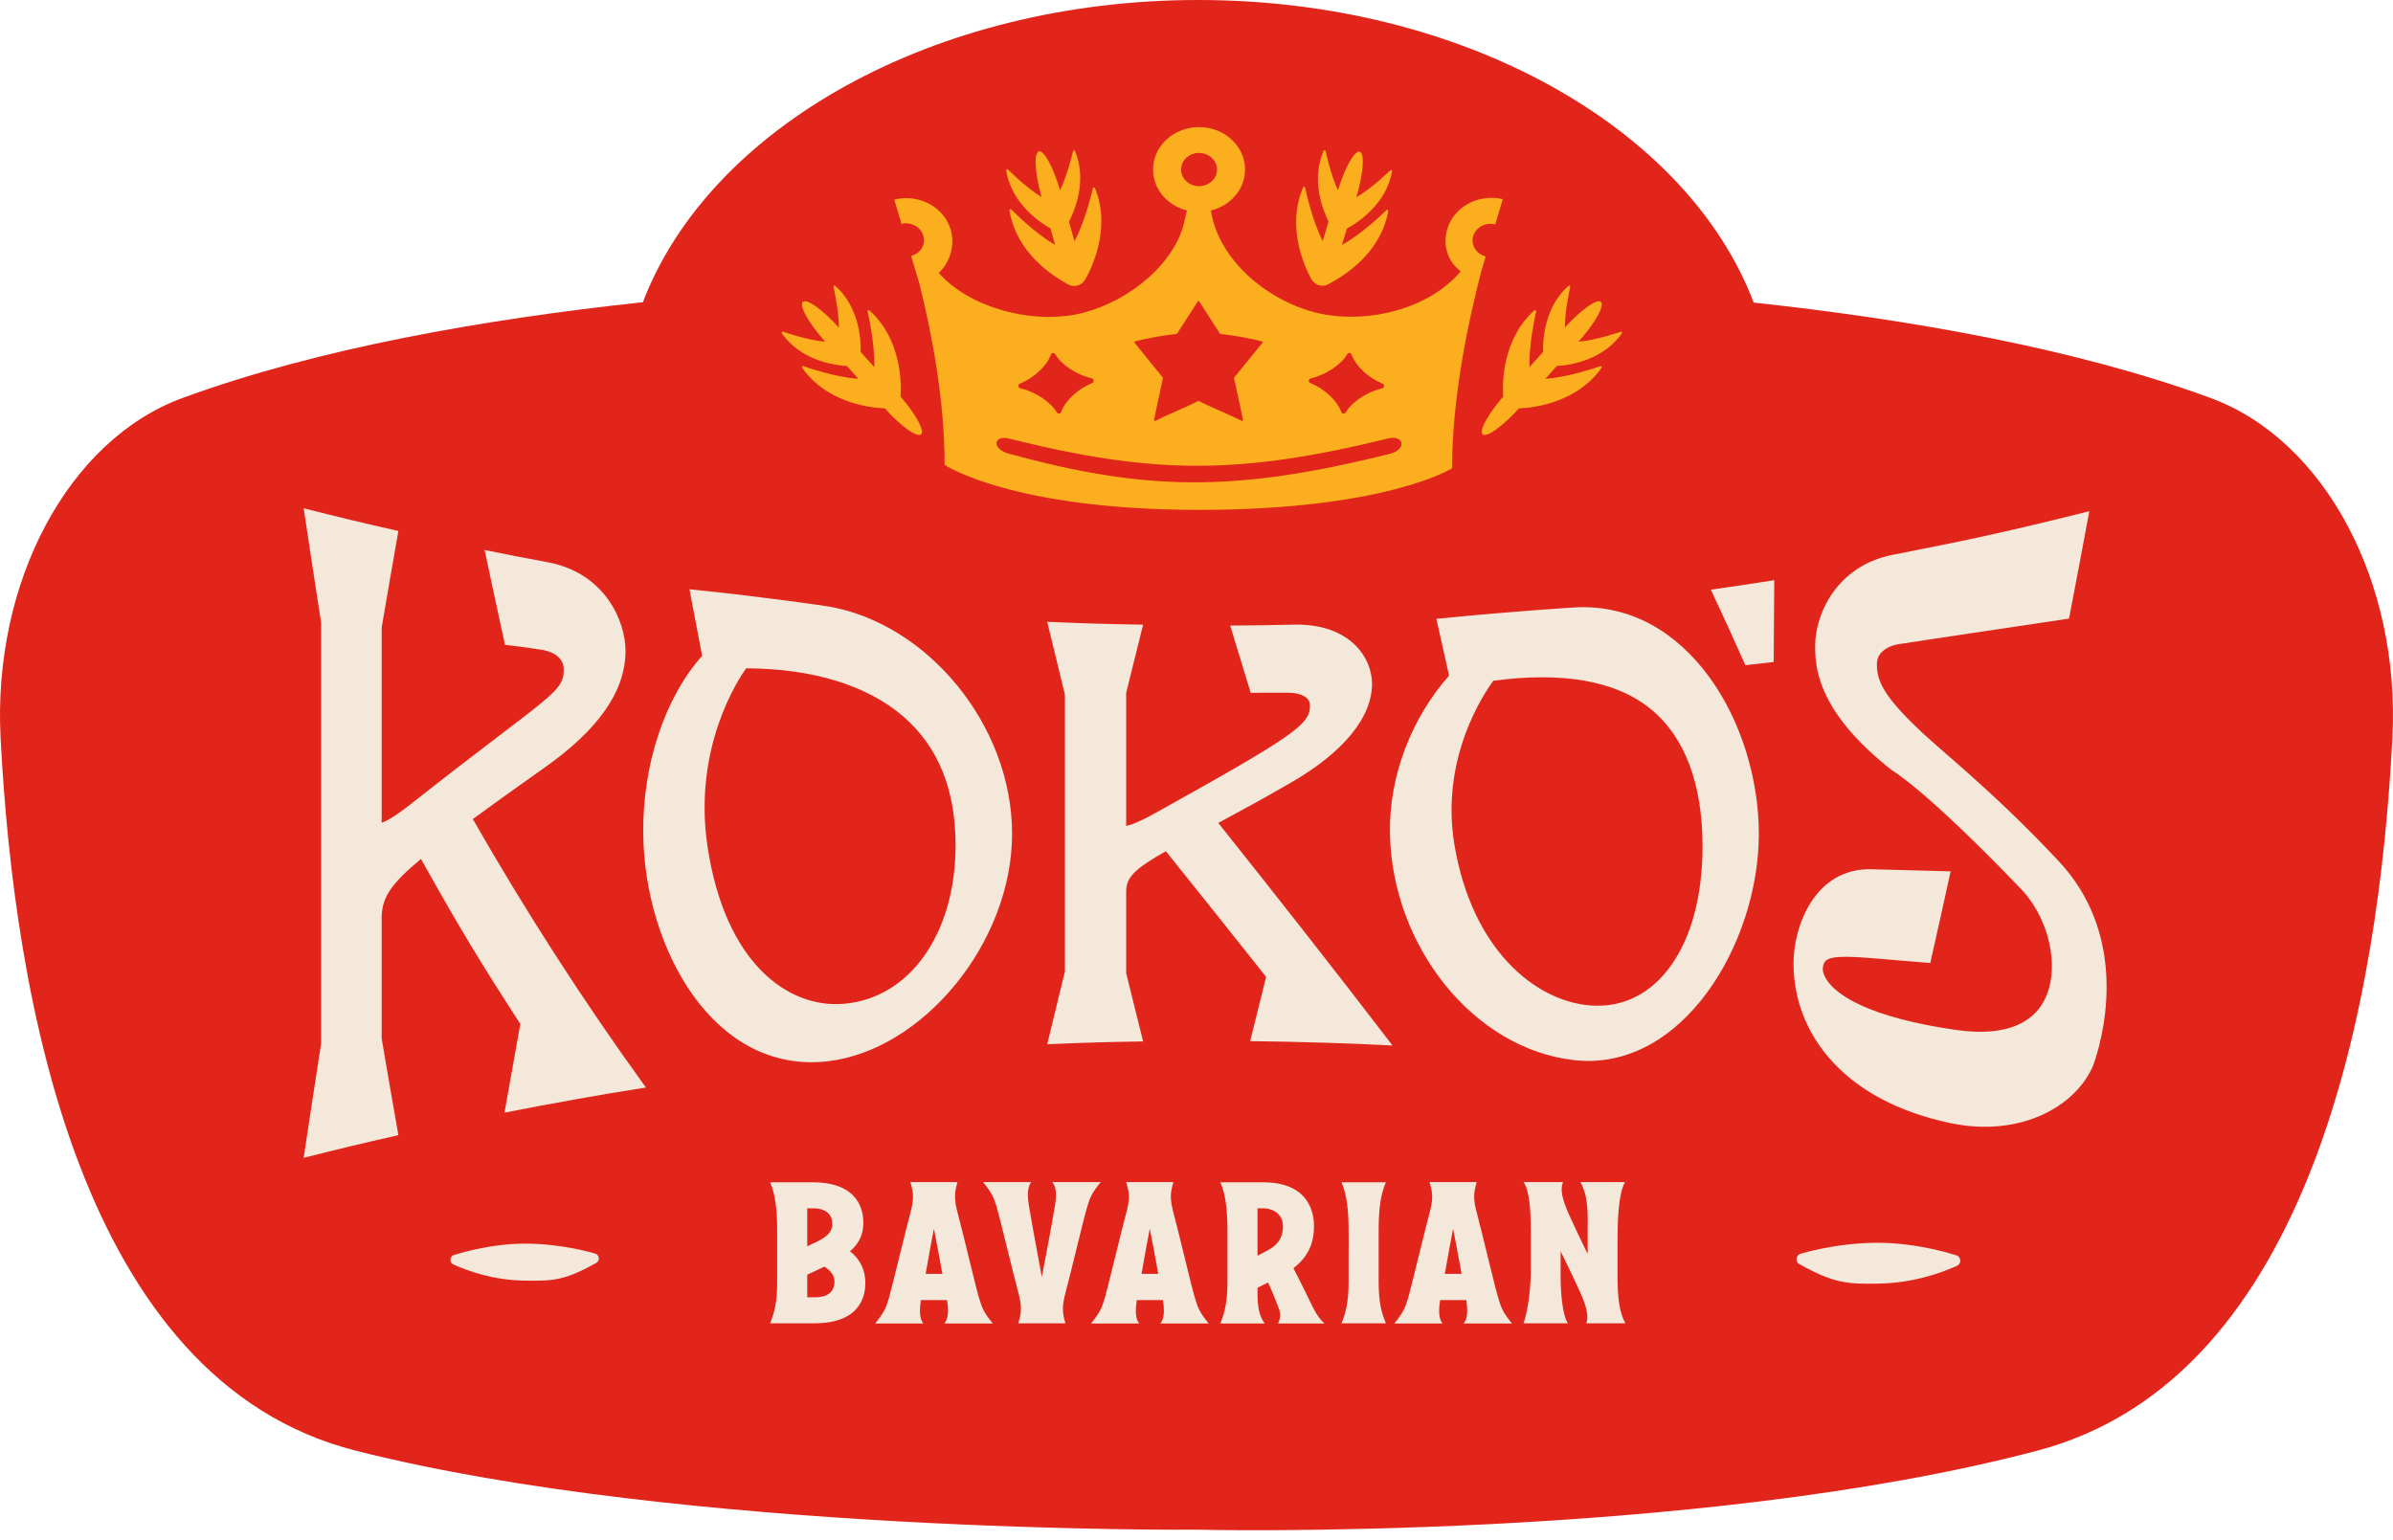 <svg width="202" height="130" viewBox="0 0 202 130" fill="none" xmlns="http://www.w3.org/2000/svg">
<path d="M101.146 0C123.574 0 142.448 10.828 148.033 25.543C161.336 26.98 175.261 29.439 186.601 33.599H186.599C196.21 37.124 202.635 49.09 201.95 62.309C200.817 84.165 195.249 116.301 172.015 122.454C143.083 130.113 101.062 129.153 101 129.133C100.947 129.152 57.54 129.471 29.985 122.454C6.706 116.526 1.183 84.162 0.05 62.309C-0.635 49.09 5.792 37.124 15.401 33.599C26.826 29.407 40.876 26.945 54.269 25.512C59.868 10.813 78.732 0 101.146 0Z" fill="#E1251B"/>
<path d="M102.838 69.471C104.498 68.58 106.5 67.495 108.916 66.103C113.433 63.502 115.818 60.555 115.818 57.713C115.818 55.622 114.054 52.619 109.191 52.731C107.051 52.78 105.983 52.797 103.843 52.81C104.537 55.084 104.882 56.221 105.577 58.497C105.703 58.497 105.766 58.494 105.892 58.49C105.907 58.49 107.298 58.464 108.683 58.476C110.027 58.487 110.537 58.995 110.568 59.43C110.68 61.091 109.586 61.926 97.567 68.613C96.046 69.46 95.349 69.675 95.064 69.726V58.492C95.635 56.186 95.922 55.035 96.493 52.733C93.256 52.679 91.637 52.63 88.4 52.495C88.997 54.965 89.295 56.193 89.892 58.644C89.892 66.431 89.892 74.22 89.892 82.006C89.295 84.457 88.997 85.686 88.4 88.156C91.637 88.017 93.254 87.971 96.493 87.917C95.922 85.615 95.635 84.465 95.064 82.158V75.197C95.088 74.061 95.787 73.342 98.414 71.859C101.8 76.096 103.493 78.189 106.877 82.469C106.339 84.64 106.07 85.725 105.532 87.894C107.889 87.922 109.07 87.945 111.427 88.017C111.486 88.017 111.514 88.017 111.573 88.017C113.962 88.092 115.159 88.141 117.548 88.261C112.701 81.936 107.796 75.691 102.836 69.471H102.838Z" fill="#F3E8DA"/>
<path d="M148.468 70.398C148.468 61.149 142.514 50.743 132.937 51.279C132.887 51.281 127.948 51.58 121.716 52.196C121.53 52.214 121.434 52.224 121.247 52.24C121.677 54.151 121.89 55.11 122.32 57.033C119.148 60.63 117.238 65.512 117.329 70.386C117.509 79.85 124.373 88.57 132.915 89.501C142.001 90.492 148.468 79.656 148.468 70.395V70.398ZM134.219 84.879C129.592 84.507 124.254 80.166 122.773 71.317C121.536 63.912 125.376 58.401 126.053 57.47C131.743 56.71 136.334 57.402 139.34 59.856C142.245 62.228 143.716 66.195 143.716 71.464C143.716 79.876 139.816 85.328 134.222 84.879H134.219Z" fill="#F3E8DA"/>
<path d="M35.533 72.51C38.885 78.498 40.563 81.258 43.921 86.444C43.387 89.405 43.12 90.902 42.586 93.931C44.924 93.47 46.096 93.251 48.438 92.834C48.497 92.823 48.525 92.816 48.584 92.804C50.958 92.383 52.148 92.184 54.525 91.81C49.27 84.554 44.394 76.98 39.912 69.147C41.555 67.94 43.539 66.513 45.942 64.822C50.426 61.664 52.801 58.416 52.801 54.951C52.801 52.402 51.043 48.353 46.215 47.46C44.09 47.067 43.029 46.861 40.908 46.433C41.596 49.679 41.939 51.279 42.627 54.434C42.751 54.449 42.814 54.456 42.94 54.472C42.955 54.472 44.336 54.638 45.71 54.853C47.042 55.061 47.55 55.786 47.578 56.35C47.689 58.497 46.584 58.488 34.691 67.868C33.185 69.053 32.497 69.376 32.217 69.451V52.982C32.781 49.677 33.063 48.047 33.63 44.826C30.428 44.101 28.828 43.717 25.633 42.91C26.221 46.816 26.516 48.744 27.105 52.547V88.109C26.516 91.913 26.221 93.84 25.633 97.746C28.826 96.939 30.426 96.556 33.63 95.831C33.065 92.61 32.781 90.977 32.217 87.672V77.467C32.24 75.799 32.931 74.679 35.531 72.515L35.533 72.51Z" fill="#F3E8DA"/>
<path d="M85.433 70.388C85.433 61.182 78.248 52.581 69.858 51.187C69.598 51.147 64.737 50.42 58.666 49.793C58.479 49.774 58.386 49.765 58.199 49.744C58.627 52.01 58.84 53.135 59.267 55.367C56.105 58.915 54.233 64.571 54.297 70.397C54.403 80.074 60.242 90.688 69.847 89.596C77.892 88.681 85.433 79.597 85.433 70.386V70.388ZM71.152 84.747C66.522 85.1 61.195 81.328 59.721 71.436C58.486 63.156 62.317 57.327 62.992 56.419C68.671 56.44 73.264 57.891 76.275 60.51C79.186 63.041 80.662 66.632 80.662 71.347C80.662 78.874 76.748 84.324 71.152 84.747Z" fill="#F3E8DA"/>
<path d="M149.77 48.979C147.63 49.316 146.559 49.478 144.417 49.779C145.585 52.28 146.167 53.554 147.334 56.156C148.29 56.05 148.767 55.996 149.722 55.886C149.742 53.124 149.75 51.744 149.77 48.979Z" fill="#F3E8DA"/>
<path d="M160.311 54.375C161.687 54.151 174.221 52.289 174.347 52.268C174.47 52.247 174.531 52.237 174.653 52.219C175.339 48.649 175.68 46.839 176.365 43.157C169.76 44.804 166.445 45.538 159.805 46.83C154.98 47.767 153.224 51.907 153.224 54.508C153.224 56.16 153.256 59.954 159.686 65.015C159.712 65.036 162.451 66.557 170.598 75.045C172.727 77.265 173.698 80.818 172.96 83.438C172.133 86.373 169.356 87.556 165.13 86.951C157.708 85.886 155.203 84.011 154.379 82.97C153.842 82.296 153.864 81.819 153.866 81.793C153.929 80.855 154.305 80.563 158.475 80.925C159.877 81.047 162.634 81.274 162.634 81.274C162.755 81.283 162.816 81.29 162.94 81.3C163.628 78.247 163.971 76.701 164.657 73.558C161.989 73.483 160.654 73.448 157.98 73.382C153.187 73.263 151.396 78.193 151.396 81.323C151.396 84.275 152.449 87.044 154.361 89.269C156.684 91.973 160.144 93.865 164.631 94.81C170.572 96.059 175.28 93.381 176.715 89.889C177.978 86.261 179.281 78.584 173.798 72.718C170.861 69.576 168.336 67.237 166.307 65.427C164.581 63.888 163.218 62.739 162.373 61.956C158.985 58.81 158.364 57.437 158.442 55.907C158.472 55.334 158.978 54.59 160.311 54.373V54.375Z" fill="#F3E8DA"/>
<path d="M101.216 10.729C103.359 10.729 105.098 12.334 105.098 14.313C105.097 15.981 103.863 17.378 102.193 17.779L102.212 17.864L102.219 17.798C102.935 22.299 107.549 25.726 111.631 26.514C115.713 27.301 120.679 26.019 123.3 22.911L123.302 22.908C122.244 22.098 121.774 20.79 122.146 19.417C122.666 17.497 124.773 16.329 126.853 16.809L126.217 18.947C125.412 18.747 124.581 19.182 124.358 19.925C124.134 20.669 124.606 21.441 125.411 21.649L125.055 22.846C123.885 27.33 122.574 33.661 122.574 39.533C122.517 39.569 116.938 43.042 101.216 43.042C85.427 43.042 79.748 39.256 79.736 39.248C79.736 33.791 78.67 28.179 77.606 23.936L76.91 21.608C77.714 21.404 78.158 20.639 77.941 19.894C77.727 19.151 76.904 18.709 76.1 18.898L75.488 16.85C77.559 16.335 79.688 17.468 80.246 19.38C80.63 20.697 80.213 22.12 79.239 23.045C81.893 26.002 86.939 27.283 90.757 26.556C94.575 25.828 98.711 22.863 99.862 19.169L100.19 17.768C98.545 17.352 97.333 15.965 97.333 14.313C97.333 12.334 99.072 10.729 101.216 10.729ZM117.327 38.312C118.749 37.957 118.566 36.676 117.142 37.024C104.632 40.083 97.453 40.084 85.222 37.036C83.804 36.684 83.717 37.904 85.131 38.292C96.733 41.473 104.268 41.572 117.327 38.312ZM70.398 24.115C70.432 24.094 70.475 24.099 70.506 24.125C72.503 25.909 72.677 28.57 72.65 29.712L73.797 30.994C73.875 29.027 73.245 26.341 73.233 26.291C73.224 26.252 73.24 26.211 73.274 26.19C73.308 26.17 73.352 26.174 73.383 26.2C76.108 28.634 76.094 32.387 76.023 33.491C77.308 34.97 78.076 36.367 77.751 36.663C77.417 36.966 76.051 35.988 74.688 34.473C74.414 34.463 73.935 34.433 73.338 34.331C71.734 34.058 69.284 33.276 67.715 31.052C67.691 31.019 67.693 30.975 67.717 30.942C67.741 30.911 67.782 30.898 67.82 30.911C67.862 30.927 70.501 31.863 72.456 31.977L71.494 30.899C71.266 30.887 70.934 30.858 70.538 30.79C69.244 30.569 67.266 29.938 65.999 28.144C65.976 28.111 65.977 28.067 66.001 28.035C66.025 28.003 66.067 27.99 66.105 28.004C66.133 28.014 68.109 28.716 69.661 28.848L69.652 28.838C68.274 27.296 67.432 25.796 67.769 25.488C68.102 25.185 69.457 26.155 70.814 27.659C70.804 26.119 70.362 24.238 70.356 24.216C70.348 24.177 70.365 24.136 70.398 24.115ZM132.4 24.125C132.431 24.099 132.474 24.095 132.508 24.115C132.542 24.136 132.559 24.177 132.55 24.216C132.544 24.238 132.102 26.119 132.092 27.659C133.45 26.155 134.804 25.186 135.138 25.488C135.475 25.796 134.632 27.295 133.254 28.838L133.245 28.848C134.794 28.716 136.766 28.016 136.802 28.004C136.839 27.99 136.881 28.003 136.905 28.035C136.929 28.067 136.93 28.111 136.907 28.144C135.64 29.938 133.662 30.569 132.368 30.79C131.972 30.858 131.641 30.887 131.412 30.899L130.45 31.977C132.411 31.863 135.058 30.922 135.087 30.911C135.125 30.898 135.167 30.911 135.19 30.942C135.214 30.975 135.215 31.019 135.191 31.052C133.622 33.276 131.172 34.058 129.568 34.331C128.971 34.433 128.492 34.463 128.219 34.473C126.855 35.988 125.489 36.967 125.155 36.663C124.83 36.367 125.599 34.97 126.884 33.491C126.814 32.387 126.799 28.634 129.524 26.2C129.555 26.174 129.598 26.17 129.632 26.19C129.666 26.211 129.683 26.252 129.673 26.291C129.661 26.342 129.032 29.028 129.11 30.994L130.256 29.712C130.229 28.57 130.403 25.909 132.4 24.125ZM101.147 25.409L101.124 25.425C100.553 26.312 99.981 27.2 99.41 28.087C99.367 28.155 99.296 28.203 99.216 28.212C99.149 28.22 99.075 28.217 99 28.227C98.479 28.291 97.96 28.371 97.444 28.466C96.886 28.569 96.325 28.681 95.779 28.834C95.741 28.845 95.736 28.888 95.758 28.916C96.472 29.797 97.186 30.679 97.899 31.561C97.961 31.636 98.113 31.817 98.154 31.866C98.162 31.875 98.164 31.883 98.161 31.895C98.151 31.951 98.116 32.138 98.101 32.216C97.976 32.836 97.543 34.808 97.416 35.428C97.401 35.5 97.479 35.555 97.546 35.522C98.748 34.905 99.95 34.469 101.152 33.848C101.163 33.842 101.177 33.842 101.188 33.848C102.39 34.469 103.592 34.905 104.794 35.522C104.86 35.556 104.938 35.498 104.923 35.425C104.706 34.354 104.489 33.462 104.272 32.382C104.242 32.23 104.175 32.048 104.173 31.892C104.176 31.888 104.179 31.884 104.183 31.878C104.225 31.81 104.289 31.747 104.339 31.685C104.75 31.177 105.162 30.669 105.573 30.162C105.91 29.747 106.246 29.331 106.582 28.916C106.605 28.888 106.599 28.845 106.561 28.834C106.014 28.681 105.453 28.569 104.896 28.466C104.38 28.371 103.861 28.291 103.341 28.227C103.205 28.21 103.071 28.231 102.977 28.159C102.927 28.12 102.886 28.018 102.852 27.965C102.307 27.119 101.762 26.271 101.217 25.425L101.193 25.409C101.188 25.407 101.184 25.404 101.179 25.403H101.161C101.156 25.404 101.152 25.407 101.147 25.409ZM89.073 29.898C88.987 29.752 88.771 29.773 88.713 29.933C88.366 30.9 87.277 31.91 86.086 32.391C85.903 32.465 85.931 32.732 86.123 32.777C87.398 33.077 88.677 33.918 89.211 34.823C89.297 34.97 89.513 34.95 89.571 34.789C89.918 33.822 91.008 32.812 92.199 32.331C92.383 32.257 92.355 31.991 92.162 31.945C90.888 31.645 89.607 30.804 89.073 29.898ZM114.089 29.933C114.031 29.773 113.815 29.752 113.729 29.898C113.195 30.804 111.914 31.645 110.64 31.945C110.448 31.991 110.42 32.257 110.603 32.331C111.794 32.812 112.883 33.822 113.23 34.789C113.288 34.949 113.504 34.97 113.591 34.823C114.124 33.918 115.404 33.078 116.679 32.777C116.871 32.732 116.899 32.465 116.716 32.391C115.524 31.91 114.436 30.9 114.089 29.933ZM90.657 12.701C90.696 12.697 90.734 12.72 90.75 12.757C91.765 15.235 90.757 17.703 90.232 18.718L90.701 20.373C91.633 18.638 92.243 15.943 92.254 15.898C92.262 15.858 92.295 15.828 92.335 15.824C92.374 15.821 92.412 15.844 92.428 15.881C93.812 19.262 92.156 22.631 91.609 23.593C91.335 24.075 90.705 24.297 90.206 24.033C89.964 23.905 89.321 23.525 88.828 23.172C87.506 22.224 85.645 20.449 85.208 17.762C85.201 17.722 85.221 17.683 85.257 17.664C85.292 17.646 85.336 17.653 85.364 17.682C85.394 17.712 87.356 19.711 89.065 20.67L88.673 19.28C88.473 19.169 88.188 18.997 87.861 18.763C86.794 17.998 85.292 16.565 84.939 14.396C84.932 14.357 84.952 14.318 84.987 14.3C85.023 14.281 85.067 14.287 85.095 14.316C85.118 14.34 86.587 15.835 87.923 16.633L87.919 16.62C87.355 14.63 87.254 12.913 87.691 12.783C88.124 12.657 88.918 14.121 89.481 16.068C90.145 14.679 90.57 12.795 90.575 12.773C90.584 12.734 90.618 12.705 90.657 12.701ZM111.816 12.679C111.856 12.683 111.889 12.713 111.897 12.752C111.902 12.775 112.297 14.666 112.939 16.065C113.533 14.128 114.351 12.676 114.781 12.81C115.216 12.947 115.088 14.662 114.492 16.642L114.488 16.654C115.84 15.877 117.336 14.4 117.354 14.384C117.381 14.355 117.425 14.349 117.46 14.368C117.495 14.387 117.515 14.428 117.508 14.467C117.12 16.629 115.595 18.038 114.516 18.786C114.185 19.015 113.897 19.181 113.695 19.289L113.28 20.673C115.008 19.74 117.009 17.766 117.03 17.744C117.059 17.716 117.102 17.71 117.137 17.729C117.172 17.748 117.192 17.788 117.185 17.827C116.704 20.507 114.815 22.251 113.478 23.178C112.98 23.523 112.331 23.893 112.087 24.018C111.584 24.274 110.956 24.04 110.689 23.554C110.158 22.583 108.557 19.189 109.996 15.83C110.013 15.794 110.051 15.772 110.09 15.775C110.129 15.78 110.162 15.81 110.17 15.85C110.179 15.894 110.746 18.599 111.65 20.35L112.146 18.702C111.638 17.679 110.669 15.195 111.724 12.733C111.74 12.697 111.777 12.674 111.816 12.679ZM101.216 12.911C100.377 12.911 99.697 13.539 99.697 14.313C99.698 15.088 100.377 15.716 101.216 15.716C102.054 15.716 102.734 15.087 102.734 14.313C102.734 13.539 102.054 12.911 101.216 12.911Z" fill="#FCAF1E"/>
<path d="M71.752 105.634C72.638 106.315 73.046 107.268 73.046 108.307C73.046 109.175 72.808 111.712 68.755 111.712H65.009C65.316 110.929 65.605 110.078 65.605 108.239C65.605 107.796 65.605 104.527 65.605 103.914C65.605 102.262 65.469 100.866 65.009 99.81H68.585C72.621 99.81 72.876 102.347 72.876 103.216C72.876 104.203 72.552 104.936 71.752 105.634ZM68.653 102.007H68.142V105.208C68.449 105.072 68.806 104.901 68.943 104.833C69.658 104.476 70.254 104.084 70.254 103.335C70.254 102.075 69.045 102.007 68.653 102.007ZM68.841 109.516C69.232 109.516 70.441 109.448 70.441 108.188C70.441 107.575 70.015 107.217 69.59 106.928C69.539 106.962 68.432 107.473 68.142 107.609V109.516H68.841ZM83.806 111.729H79.719C79.906 111.508 80.145 111.048 79.958 109.839C79.958 109.822 79.941 109.788 79.941 109.754H77.744C77.744 109.788 77.727 109.822 77.727 109.839C77.54 111.048 77.761 111.508 77.948 111.729H73.879C74.611 110.81 74.781 110.452 75.037 109.584C75.309 108.648 76.399 104.067 76.825 102.484C77.148 101.275 77.148 100.764 76.842 99.793H80.826C80.537 100.764 80.537 101.275 80.86 102.484C81.286 104.067 82.359 108.648 82.648 109.584C82.903 110.452 83.057 110.81 83.806 111.729ZM78.136 107.541H79.549C79.293 106.144 79.021 104.629 78.834 103.727C78.663 104.629 78.374 106.144 78.136 107.541ZM88.829 99.793H92.916C92.166 100.713 92.013 101.07 91.758 101.939C91.468 102.875 90.396 107.456 89.97 109.022C89.646 110.248 89.646 110.759 89.936 111.712H85.951C86.258 110.759 86.258 110.248 85.934 109.022C85.509 107.456 84.419 102.875 84.147 101.939C83.891 101.07 83.721 100.713 82.989 99.793H87.058C86.871 100.015 86.65 100.474 86.837 101.683C87.092 103.25 87.671 106.315 87.944 107.796C88.233 106.315 88.812 103.25 89.067 101.683C89.255 100.474 89.016 100.015 88.829 99.793ZM102.028 111.729H97.941C98.129 111.508 98.367 111.048 98.18 109.839C98.18 109.822 98.163 109.788 98.163 109.754H95.966C95.966 109.788 95.949 109.822 95.949 109.839C95.762 111.048 95.983 111.508 96.171 111.729H92.101C92.833 110.81 93.003 110.452 93.259 109.584C93.531 108.648 94.621 104.067 95.047 102.484C95.37 101.275 95.37 100.764 95.064 99.793H99.048C98.759 100.764 98.759 101.275 99.082 102.484C99.508 104.067 100.581 108.648 100.87 109.584C101.125 110.452 101.279 110.81 102.028 111.729ZM96.358 107.541H97.771C97.516 106.144 97.243 104.629 97.056 103.727C96.886 104.629 96.596 106.144 96.358 107.541ZM111.803 111.729H107.887C107.955 111.576 108.21 111.065 107.921 110.384C107.751 109.942 107.41 109.056 107.087 108.375C107.07 108.341 107.053 108.307 107.035 108.273C106.661 108.46 106.371 108.596 106.15 108.716V109.261C106.15 110.231 106.286 111.134 106.763 111.729H103.017C103.323 110.929 103.613 110.078 103.613 108.239C103.613 107.796 103.613 104.527 103.613 103.914C103.613 102.245 103.477 100.866 103.017 99.81H106.627C110.662 99.81 110.918 102.62 110.918 103.488C110.918 104.936 110.441 106.093 109.181 107.064C109.794 108.239 110.56 109.805 110.833 110.384C111.207 111.117 111.548 111.525 111.803 111.729ZM106.15 102.007V106.008C106.457 105.838 106.848 105.634 106.984 105.566C107.7 105.191 108.296 104.646 108.296 103.522C108.296 102.262 107.104 102.007 106.712 102.007H106.15ZM116.375 105.736C116.375 106.349 116.375 107.796 116.375 108.239C116.375 110.078 116.664 110.929 116.988 111.712H113.242C113.548 110.929 113.838 110.078 113.838 108.239C113.838 107.796 113.838 106.349 113.838 105.736C113.855 105.123 113.838 104.527 113.838 103.914C113.838 102.245 113.701 100.866 113.242 99.81H116.988C116.511 100.866 116.375 102.245 116.375 103.914C116.375 104.527 116.375 105.123 116.375 105.736ZM127.632 111.729H123.545C123.732 111.508 123.971 111.048 123.784 109.839C123.784 109.822 123.766 109.788 123.766 109.754H121.57C121.57 109.788 121.553 109.822 121.553 109.839C121.366 111.048 121.587 111.508 121.774 111.729H117.705C118.437 110.81 118.607 110.452 118.863 109.584C119.135 108.648 120.225 104.067 120.65 102.484C120.974 101.275 120.974 100.764 120.667 99.793H124.652C124.362 100.764 124.362 101.275 124.686 102.484C125.112 104.067 126.184 108.648 126.474 109.584C126.729 110.452 126.883 110.81 127.632 111.729ZM121.962 107.541H123.375C123.119 106.144 122.847 104.629 122.66 103.727C122.489 104.629 122.2 106.144 121.962 107.541ZM137.169 99.793C136.59 100.815 136.539 103.284 136.539 104.833V107.694C136.539 109.635 136.709 110.827 137.203 111.712C137.1 111.712 133.916 111.712 133.916 111.712C134.087 111.151 134.001 110.452 133.371 109.056C132.571 107.302 131.737 105.634 131.737 105.634V107.813C131.737 109.039 131.873 110.997 132.35 111.712H128.604C128.842 111.117 129.217 109.278 129.217 107.268V103.829C129.217 102.501 129.149 100.525 128.604 99.793H131.941C131.686 100.406 131.839 101.172 132.452 102.552C133.337 104.493 134.019 105.855 134.019 105.855V103.795C134.019 102.654 134.121 101.053 133.406 99.793H137.169Z" fill="#F3E8DA"/>
<path d="M38.282 106.754C39.533 107.316 41.651 108.06 44.17 108.108C46.688 108.156 47.652 108.108 50.324 106.621C50.687 106.42 50.592 105.884 50.18 105.811C50.18 105.811 47.493 104.987 44.344 104.987C41.194 104.987 38.406 105.924 38.406 105.924C37.963 105.986 37.875 106.571 38.281 106.754H38.282Z" fill="#F3E8DA"/>
<path d="M165.183 106.865C163.803 107.485 161.466 108.306 158.687 108.359C155.908 108.412 154.844 108.359 151.895 106.718C151.496 106.496 151.6 105.904 152.054 105.825C152.054 105.825 155.019 104.915 158.495 104.915C161.97 104.915 165.047 105.949 165.047 105.949C165.536 106.017 165.633 106.663 165.185 106.865H165.183Z" fill="#F3E8DA"/>
</svg>
